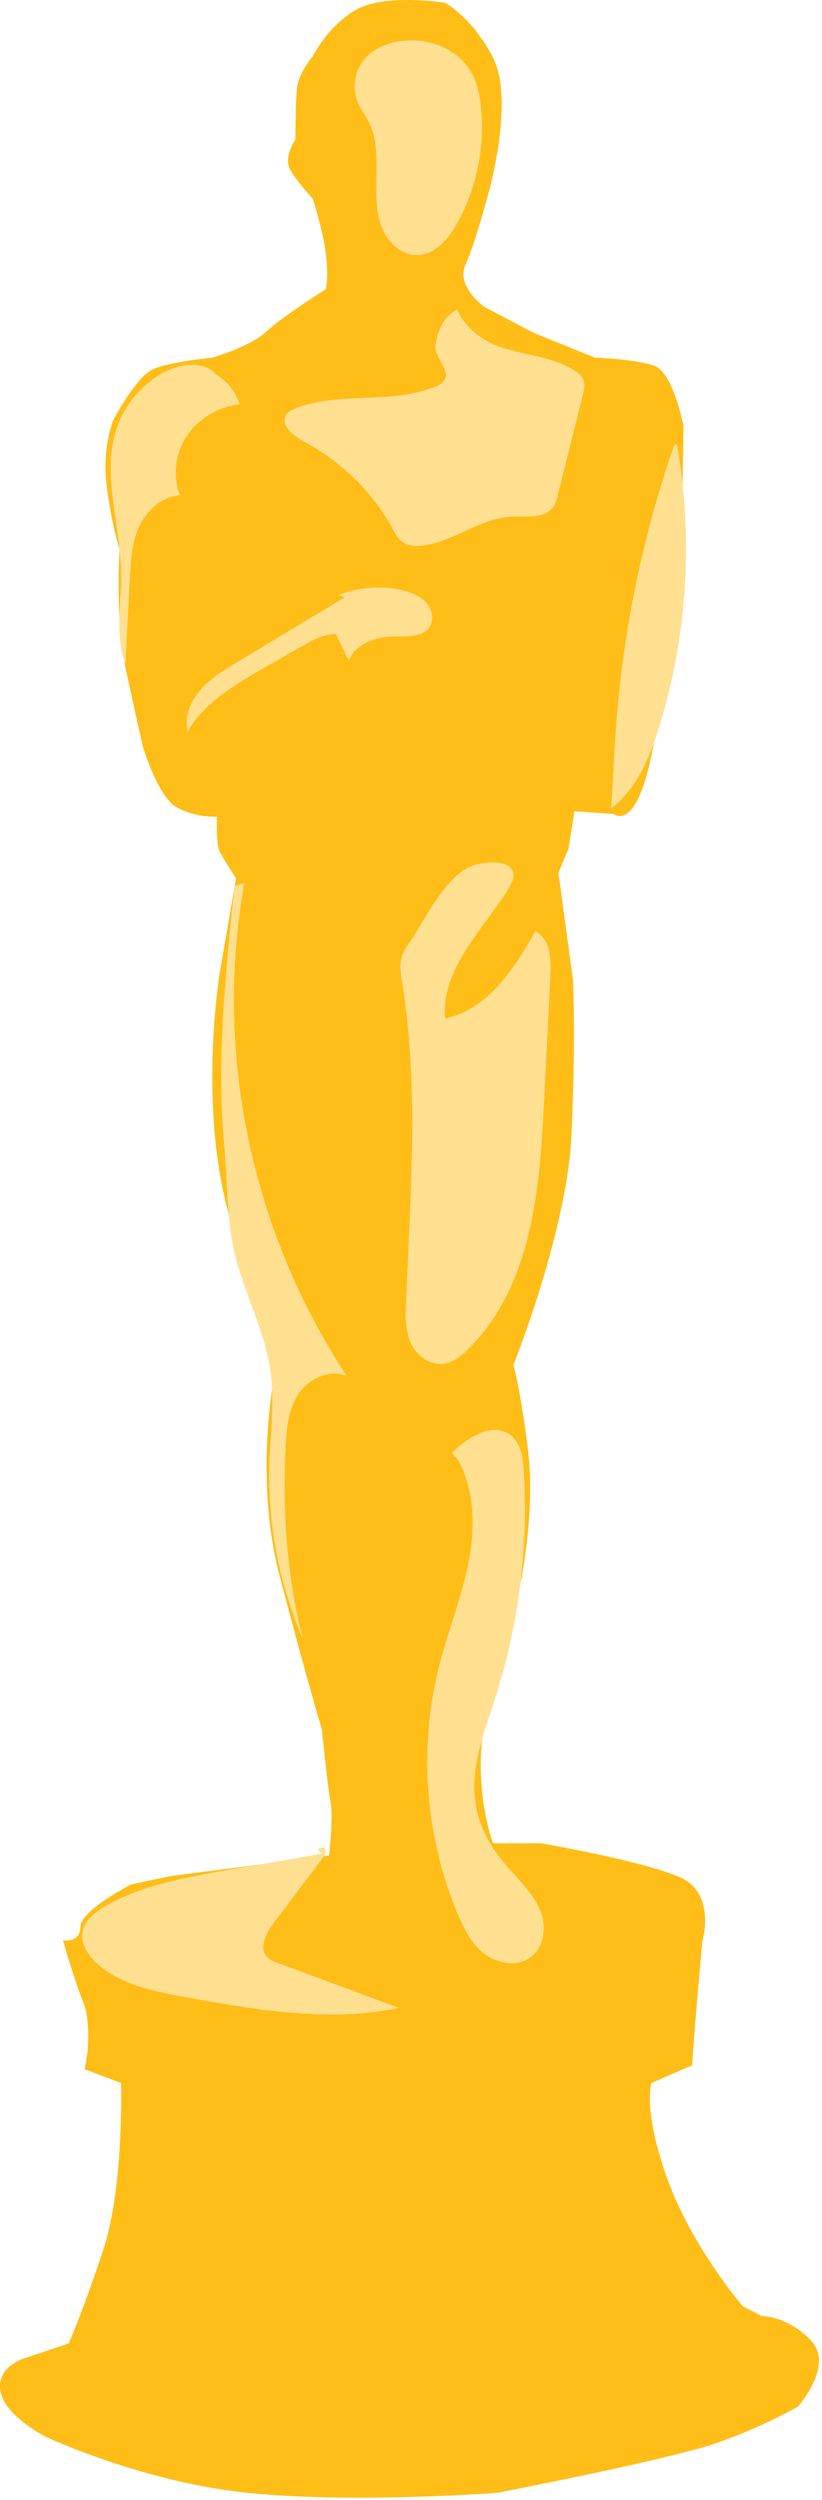 <svg width="257" height="781" viewBox="0 0 257 781" fill="none" xmlns="http://www.w3.org/2000/svg">
<path d="M153.682 56.495C153.682 56.495 160.486 30.373 154.141 17.981C147.796 5.589 139.155 0.869 139.155 0.869C139.155 0.869 120.537 -2.121 111.437 2.993C102.337 8.146 97.829 17.549 97.829 17.549C97.829 17.549 93.279 22.702 92.82 27.816C92.36 32.969 92.36 43.67 92.36 43.67C92.36 43.67 88.269 49.217 90.983 53.505C93.696 57.793 97.787 62.081 97.787 62.081C97.787 62.081 100.96 71.915 101.878 79.193C102.796 86.471 101.878 90.326 101.878 90.326C101.878 90.326 88.269 98.902 83.26 103.584C78.251 108.304 66.438 111.727 66.438 111.727C66.438 111.727 52.37 113.025 47.361 115.582C42.352 118.139 35.547 131.003 35.547 131.003C35.547 131.003 31.916 139.146 33.293 151.106C34.671 163.104 37.384 171.641 37.384 171.641C37.384 171.641 36.007 193.474 39.221 208.462C42.393 223.451 44.689 233.286 44.689 233.286C44.689 233.286 49.239 248.707 55.125 252.129C61.011 255.552 67.857 255.119 67.857 255.119C67.857 255.119 67.398 263.695 68.775 266.252C70.153 268.809 73.784 274.395 73.784 274.395L68.775 303.506C68.775 303.506 61.053 348.904 73.325 385.253C85.598 421.642 86.516 425.93 86.516 425.93C86.516 425.93 78.794 459.329 87.435 492.296C96.076 525.262 100.626 540.25 100.626 540.25C100.626 540.25 102.462 558.229 103.339 562.949C104.257 567.67 102.88 579.629 102.88 579.629L89.689 581.36L53.33 586.081L41.057 588.638C41.057 588.638 25.153 596.781 25.153 601.895C25.153 607.009 19.685 606.183 19.685 606.183C19.685 606.183 23.776 620.306 26.03 625.459C28.284 630.613 27.407 640.881 27.407 640.881L26.489 646.427L37.843 650.715C37.843 650.715 38.762 683.249 32.375 702.525C26.03 721.802 21.48 732.069 21.48 732.069L7.412 736.79C7.412 736.79 -1.229 739.347 0.149 747.057C1.526 754.768 14.216 761.18 14.216 761.18C14.216 761.18 44.188 775.303 77.374 778.726C110.561 782.148 155.518 778.726 155.518 778.726C155.518 778.726 208.658 768.458 223.644 763.305C238.63 758.151 249.525 751.739 249.525 751.739C249.525 751.739 260.879 738.914 253.616 731.204C246.352 723.493 238.171 723.493 238.171 723.493L232.285 720.503C232.285 720.503 216.381 702.093 208.658 680.692C200.935 659.291 203.649 650.715 203.649 650.715L216.381 645.168L217.299 632.737L219.553 606.616C219.553 606.616 224.103 591.628 212.749 586.514C201.395 581.36 169.127 575.813 169.127 575.813H154.141C154.141 575.813 147.796 559.527 151.428 537.693C155.059 515.86 163.241 493.594 163.241 492.335C163.241 491.076 167.332 471.367 165.078 452.956C162.824 434.546 160.528 426.402 160.528 426.402C160.528 426.402 177.35 384.467 178.686 354.49C180.064 324.513 179.145 306.103 179.145 306.103L174.595 272.704L177.768 264.993L179.605 253.427L191.877 254.293C191.877 254.293 198.681 260.272 203.691 235.882C208.7 211.492 212.791 188.36 212.791 188.36L213.709 133.128C213.709 133.128 210.537 116.448 204.609 114.284C198.723 112.16 185.991 111.727 185.991 111.727L166.914 104.016L151.469 95.873C151.469 95.873 142.369 89.461 145.583 82.616C148.756 75.771 153.765 56.495 153.765 56.495H153.682Z" fill="#FFBD17"/>
<path d="M149.675 29.075C145.333 5.393 107.013 8.697 111.229 29.98C111.813 32.891 113.9 35.291 115.236 37.966C121.205 49.61 113.483 65.543 122.166 75.574C124.044 77.777 126.757 79.469 129.763 79.666C135.44 80.02 139.823 75.141 142.536 70.421C149.716 57.911 152.263 43.119 149.716 29.075H149.675Z" fill="#FFE091"/>
<path d="M158.316 109.052C151.428 107.006 145.835 102.994 142.871 96.699C138.863 98.745 136.401 103.78 136.15 108.383C135.9 112.514 143.33 117.588 136.568 120.578C123.001 126.518 106.429 122.191 92.57 127.502C91.443 127.935 90.232 128.485 89.564 129.469C87.352 132.577 91.61 136.117 95.075 137.966C106.804 144.221 116.572 153.781 122.709 165.11C123.544 166.645 124.378 168.297 125.881 169.32C127.718 170.618 130.223 170.697 132.477 170.382C141.994 169.084 149.926 162.003 159.527 161.452C164.327 161.176 170.296 162.16 172.968 158.383C173.719 157.321 174.053 156.062 174.346 154.843C176.975 144.418 179.563 133.954 182.193 123.529C182.611 121.758 183.07 119.831 182.193 118.218C181.692 117.234 180.774 116.526 179.814 115.897C173.552 111.766 165.538 111.137 158.274 108.973L158.316 109.052Z" fill="#FFE091"/>
<path d="M159.025 277.502C164.994 267.982 151.636 268.376 146.418 271.012C138.905 274.827 132.935 286.905 128.677 293.514C127.383 295.284 126.089 297.093 125.547 299.178C124.837 301.736 125.338 304.45 125.755 307.046C131.14 340.17 128.176 373.963 126.966 407.44C126.799 411.571 126.715 415.82 128.469 419.596C130.18 423.373 134.271 426.559 138.612 426.009C141.701 425.654 144.206 423.57 146.335 421.485C166.288 401.697 168.709 371.878 170.087 344.576L172.091 304.214C172.341 299.296 171.965 293.317 167.374 290.957C160.82 302.522 152.722 315.268 139.155 318.179C137.777 302.955 150.843 290.563 159.108 277.424L159.025 277.502Z" fill="#FFE091"/>
<path d="M143.204 456.025C148.547 465.821 148.589 477.544 146.418 488.402C144.248 499.259 140.073 509.645 137.318 520.385C130.764 546.112 132.893 573.689 143.246 598.237C145.082 602.604 147.295 606.97 151.052 610.039C154.809 613.068 160.569 614.445 164.869 612.085C170.421 609.055 171.13 601.463 168.542 595.955C165.954 590.448 161.07 586.239 157.188 581.479C152.889 576.207 149.674 570.031 148.672 563.422C146.919 552.249 151.386 541.195 154.85 530.416C162.239 507.403 165.245 483.13 163.742 459.133C163.491 455.003 162.74 450.321 159.15 448C153.473 444.342 146.084 449.22 141.242 453.822L143.204 456.065V456.025Z" fill="#FFE091"/>
<path d="M210.787 139.104C201.103 166.956 195.05 195.91 192.754 225.139C192.378 229.978 192.086 234.856 191.836 239.695C191.585 243.943 191.335 248.231 191.126 252.48C199.141 246.343 203.106 236.744 205.987 227.421C214.92 198.782 216.84 168.176 211.622 138.75L210.787 139.104Z" fill="#FFE091"/>
<path d="M107.807 186.588C96.662 193.315 85.516 200.003 74.371 206.73C70.155 209.248 65.897 211.844 62.724 215.463C59.552 219.082 57.548 223.921 58.675 228.524C63.684 219.633 73.202 214.008 82.344 208.775C86.268 206.533 90.15 204.291 94.074 202.048C97.455 200.121 101.003 198.115 104.969 198.036C106.346 200.79 107.724 203.583 109.06 206.336C110.98 201.222 117.408 198.862 123.211 198.823C127.01 198.783 131.476 199.137 133.897 196.384C135.859 194.102 135.316 190.561 133.313 188.319C131.309 186.077 128.262 184.936 125.256 184.267C118.786 182.89 111.898 183.48 105.804 185.919L107.891 186.588H107.807Z" fill="#FFE091"/>
<path d="M67.313 116.72C63.181 112.393 55.542 113.73 50.324 116.838C44.354 120.418 39.637 125.808 37.133 132.063C31.205 146.697 37.592 162.983 37.842 178.64C38.009 188.357 35.839 198.389 39.22 207.555C39.679 198.546 40.138 189.577 40.597 180.568C40.89 175.139 41.182 169.553 43.478 164.557C45.774 159.561 50.491 155.155 56.209 154.683C53.955 148.664 54.79 141.701 58.339 136.272C61.928 130.843 68.19 127.067 74.911 126.28C73.324 120.969 68.691 116.563 63.056 115.029L67.355 116.72H67.313Z" fill="#FFE091"/>
<path d="M76.415 275.773C66.856 328.528 78.461 384.389 108.433 429.866C103.089 427.584 96.494 430.692 93.363 435.373C90.191 440.055 89.648 445.837 89.356 451.384C88.27 471.369 89.648 492.494 94.699 512.006C87.269 494.815 83.679 476.129 84.221 457.561C84.514 447.962 85.891 438.363 84.639 428.843C82.969 416.136 76.624 404.61 73.535 392.257C70.822 381.4 71.156 369.086 70.112 357.875C67.649 330.849 70.529 303.704 73.326 276.796L76.457 275.813L76.415 275.773Z" fill="#FFE091"/>
<path d="M100.666 579.078C90.815 580.769 80.963 582.5 71.07 584.192C58.004 586.474 44.646 588.834 33.25 595.286C29.994 597.135 26.738 599.574 25.904 603.075C24.943 607.127 27.698 611.179 30.996 613.972C38.552 620.266 48.988 622.272 58.881 624.043C80.629 627.937 103.129 631.832 124.752 627.268C111.979 622.548 99.247 617.788 86.474 613.067C85.597 612.752 84.678 612.398 83.969 611.808C80.629 609.133 83.009 604.058 85.555 600.714C90.648 593.987 95.741 587.26 100.833 580.494C101.459 579.628 102.127 578.566 101.626 577.622C101.125 576.678 99.08 577.386 99.706 578.212L100.666 579.078Z" fill="#FFE091"/>
</svg>
